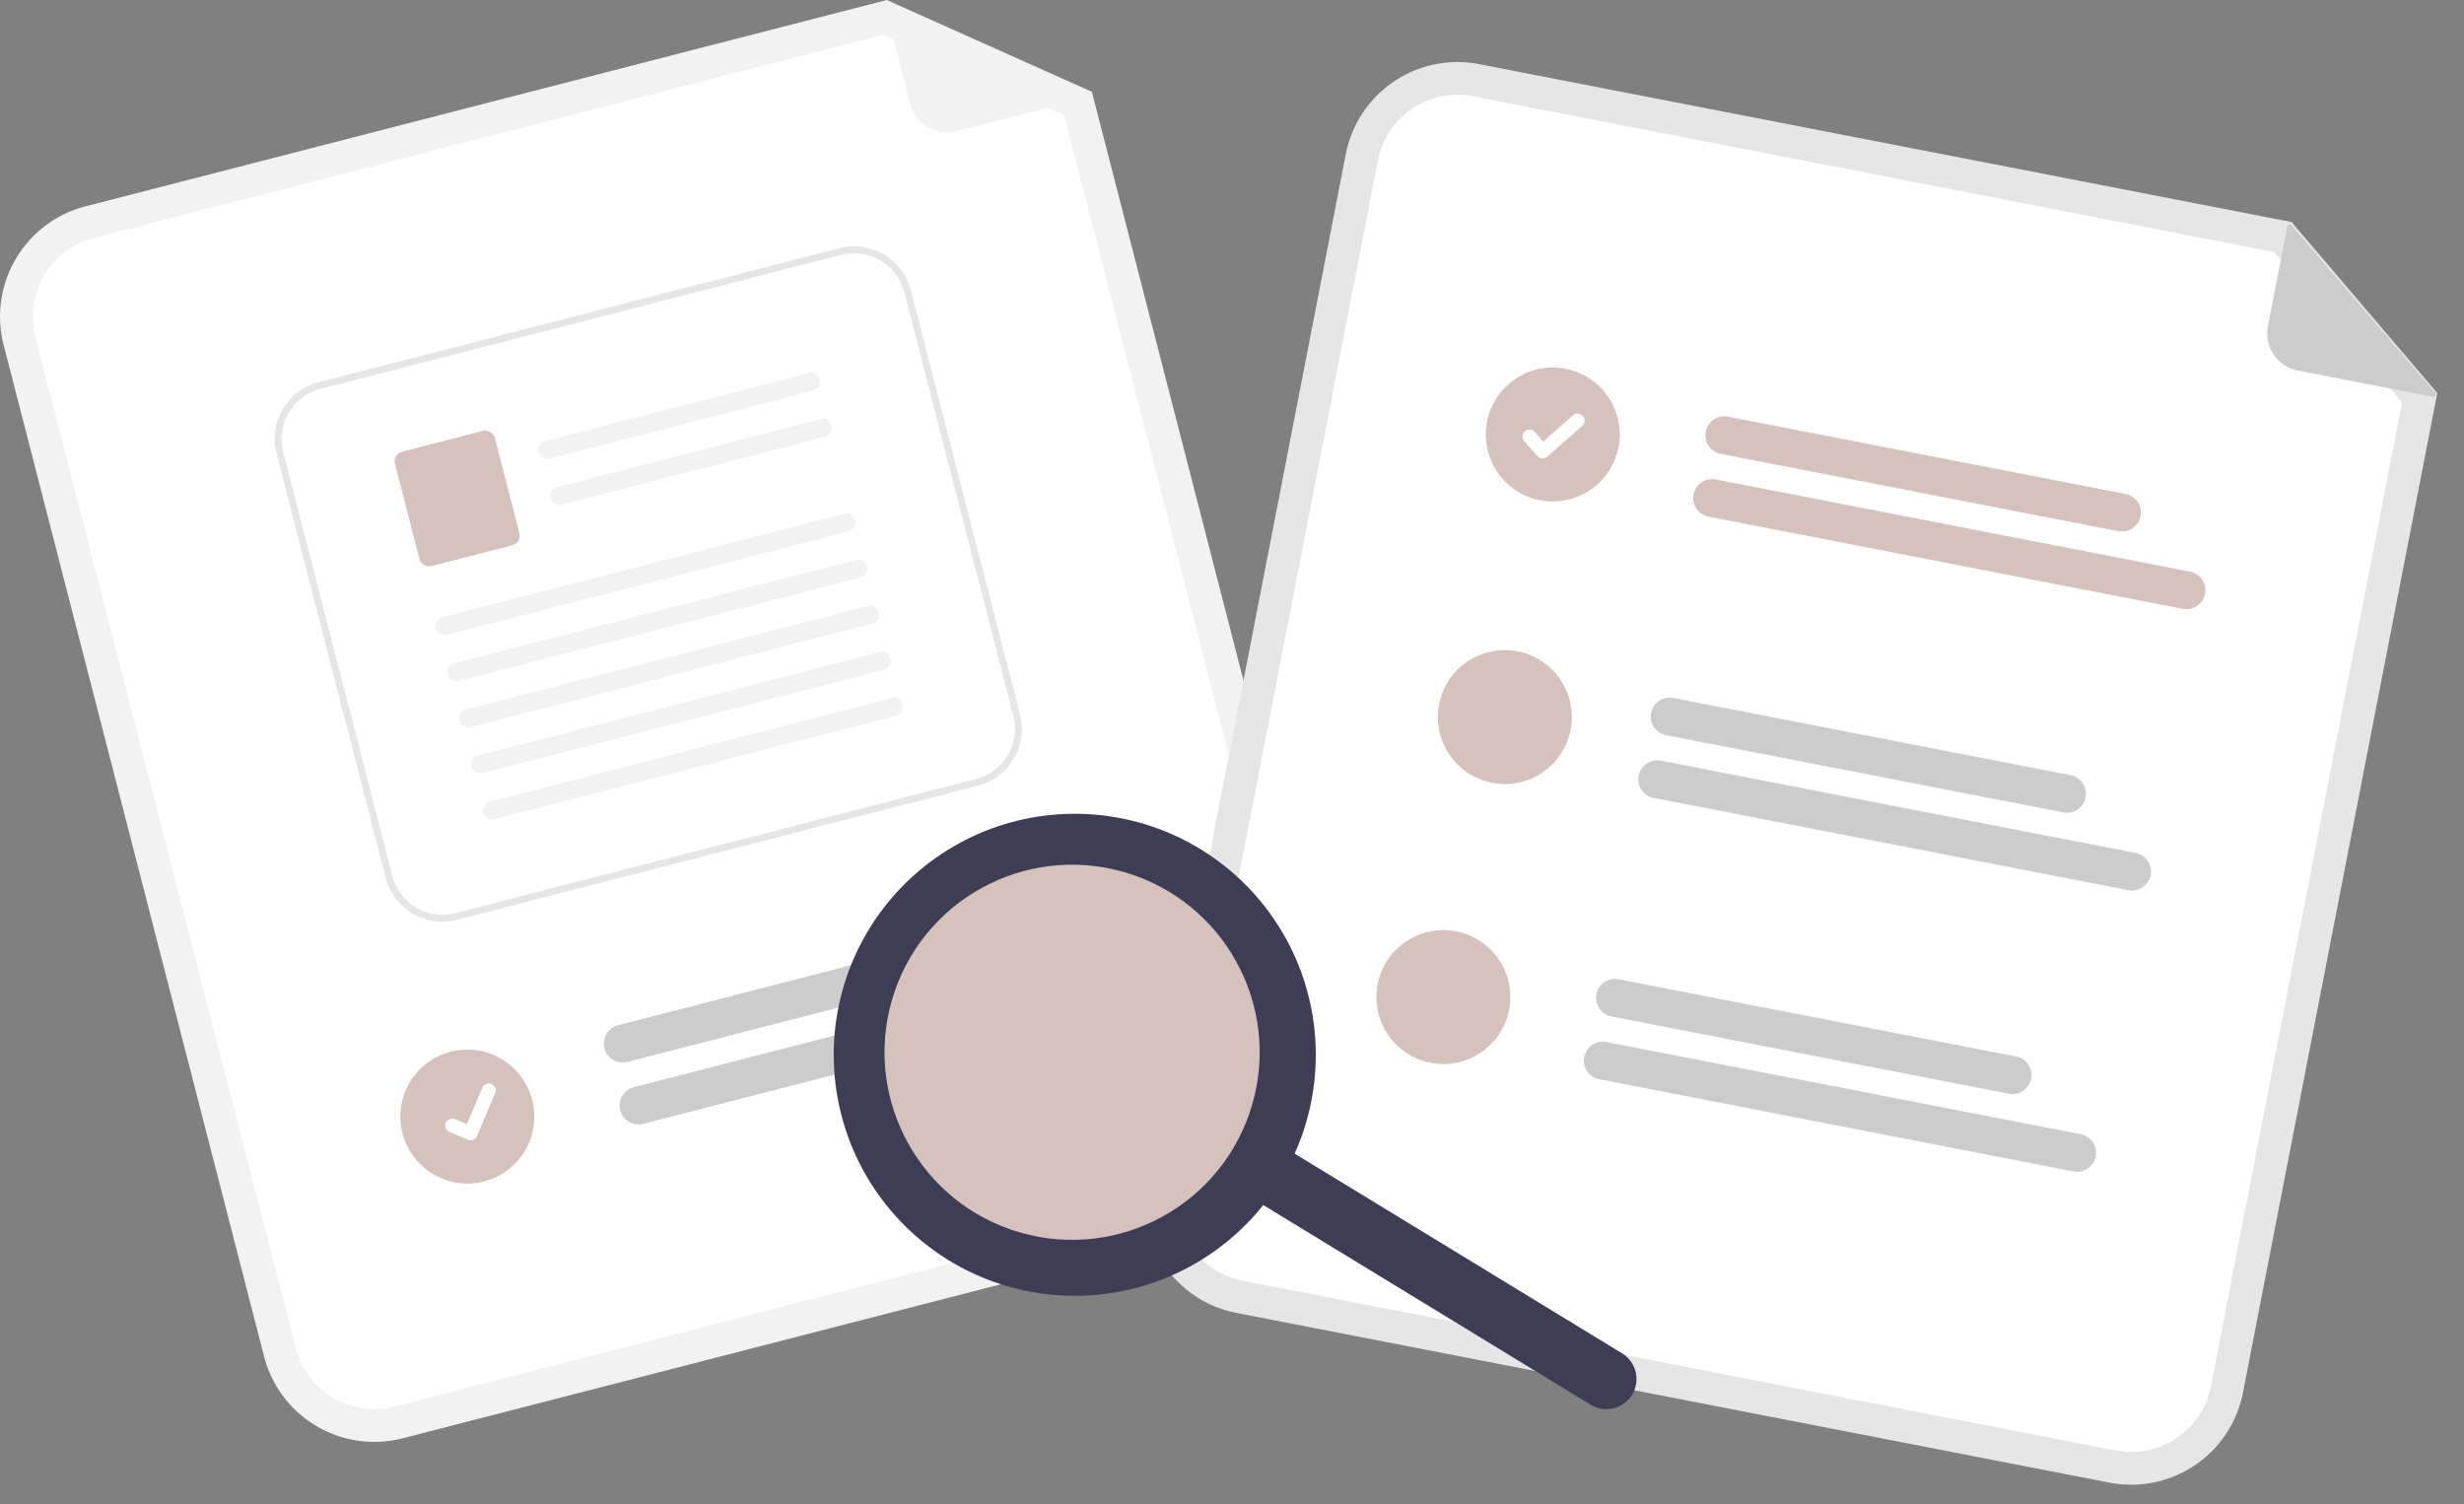 <svg xmlns="http://www.w3.org/2000/svg" width="748.974" height="457.275" viewBox="0 0 748.974 457.275" xmlns:xlink="http://www.w3.org/1999/xlink" role="img" artist="Katerina Limpitsouni" source="https://undraw.co/">
  <rect x="0" y="0" width="748.974" height="457.275" fill="#808080" stroke="none"/>
  <g id="Group_201" data-name="Group 201" transform="translate(-382.003 -195.455)">
    <g id="Group_200" data-name="Group 200" transform="translate(382.003 195.455)">
      <path id="Path_3120-3783" data-name="Path 3120" d="M695.225,508.82,433.394,576.244a34.622,34.622,0,0,1-42.114-24.866L312.1,243.879a34.622,34.622,0,0,1,24.866-42.114l243.591-62.727L642.9,166.948l77.191,299.757A34.622,34.622,0,0,1,695.225,508.82Z" transform="translate(-311.003 -139.037)" fill="#f2f2f2"/>
      <path id="Path_3121-3784" data-name="Path 3121" d="M338.989,210.925a24.655,24.655,0,0,0-17.708,29.99l79.185,307.5a24.655,24.655,0,0,0,29.99,17.708L692.287,498.7a24.655,24.655,0,0,0,17.708-29.99L634,173.595l-54.792-24.529Z" transform="translate(-310.548 -138.556)" fill="#fff"/>
      <path id="Path_3122-3785" data-name="Path 3122" d="M629.927,168.5l-40.522,10.435a11.518,11.518,0,0,1-14.026-8.282l-7.707-29.929a.72.72,0,0,1,.989-.837l61.379,27.258a.72.72,0,0,1-.113,1.355Z" transform="translate(-298.695 -139)" fill="#f2f2f2"/>
      <path id="Path_3123-3786" data-name="Path 3123" d="M612.519,418.284l-119.208,30.7a5.759,5.759,0,0,1-2.872-11.154l119.208-30.7a5.759,5.759,0,1,1,2.872,11.154Z" transform="translate(-302.605 -126.189)" fill="#ccc"/>
      <path id="Path_3124-3787" data-name="Path 3124" d="M640.149,430.592,497.936,467.214a5.759,5.759,0,1,1-2.872-11.154l142.213-36.622a5.759,5.759,0,0,1,2.872,11.154Z" transform="translate(-302.384 -125.599)" fill="#ccc"/>
      <circle id="Ellipse_44" data-name="Ellipse 44" cx="20.355" cy="20.355" r="20.355" transform="translate(121.697 319.055)" fill="#d6c2bc"/>
      <path id="Path_3125-3788" data-name="Path 3125" d="M604.421,374.437,446.1,415.191a17.835,17.835,0,0,1-21.694-12.812L391.229,273.49A17.835,17.835,0,0,1,404.041,251.8l158.32-40.754a17.835,17.835,0,0,1,21.694,12.812l33.178,128.889A17.835,17.835,0,0,1,604.421,374.437Z" transform="translate(-307.183 -135.611)" fill="#fff"/>
      <path id="Path_3126-3789" data-name="Path 3126" d="M604.421,374.437,446.1,415.191a17.835,17.835,0,0,1-21.694-12.812L391.229,273.49A17.835,17.835,0,0,1,404.041,251.8l158.32-40.754a17.835,17.835,0,0,1,21.694,12.812l33.178,128.889A17.835,17.835,0,0,1,604.421,374.437ZM404.563,253.826a15.737,15.737,0,0,0-11.3,19.142l33.178,128.889a15.737,15.737,0,0,0,19.142,11.3L603.9,372.407a15.737,15.737,0,0,0,11.3-19.142L582.025,224.376a15.737,15.737,0,0,0-19.142-11.3Z" transform="translate(-307.183 -135.611)" fill="#e6e6e6"/>
      <path id="Path_411-3790" data-name="Path 411" d="M550.66,252.63l-79.9,20.568a2.862,2.862,0,0,1-3.467-1.8,2.757,2.757,0,0,1,1.942-3.5l81.335-20.937c3.286,1.665,2.421,5.07.091,5.67Z" transform="translate(-303.514 -133.861)" fill="#f2f2f2"/>
      <path id="Path_412-3791" data-name="Path 412" d="M554.1,266l-79.9,20.568a2.862,2.862,0,0,1-3.467-1.8,2.757,2.757,0,0,1,1.942-3.5l81.335-20.937c3.286,1.665,2.421,5.07.091,5.67Z" transform="translate(-303.349 -133.22)" fill="#f2f2f2"/>
      <path id="Path_413-3792" data-name="Path 413" d="M461.146,298.825,436.761,305.1a3.1,3.1,0,0,1-3.776-2.23L425.577,274.1a3.1,3.1,0,0,1,2.23-3.776l24.385-6.277a3.105,3.105,0,0,1,3.776,2.23l7.408,28.777a3.1,3.1,0,0,1-2.23,3.776Z" transform="translate(-305.513 -133.047)" fill="#d6c2bc"/>
      <path id="Path_414-3793" data-name="Path 414" d="M562.854,293.445,440.909,324.835a2.862,2.862,0,0,1-3.467-1.8,2.757,2.757,0,0,1,1.942-3.5l123.38-31.76c3.286,1.665,2.421,5.07.091,5.67Z" transform="translate(-304.946 -131.904)" fill="#f2f2f2"/>
      <path id="Path_415-3794" data-name="Path 415" d="M566.3,306.822,444.353,338.213a2.862,2.862,0,0,1-3.467-1.8,2.757,2.757,0,0,1,1.942-3.5l123.38-31.76c3.286,1.665,2.421,5.07.091,5.67Z" transform="translate(-304.781 -131.263)" fill="#f2f2f2"/>
      <path id="Path_416-3795" data-name="Path 416" d="M569.739,320.192,447.794,351.582a2.862,2.862,0,0,1-3.467-1.8,2.757,2.757,0,0,1,1.942-3.5l123.379-31.76c3.286,1.665,2.421,5.07.091,5.67Z" transform="translate(-304.616 -130.621)" fill="#f2f2f2"/>
      <path id="Path_417-3796" data-name="Path 417" d="M573.183,333.569,451.237,364.959a2.862,2.862,0,0,1-3.467-1.8,2.757,2.757,0,0,1,1.942-3.5l123.38-31.76C576.377,329.564,575.513,332.969,573.183,333.569Z" transform="translate(-304.45 -129.98)" fill="#f2f2f2"/>
      <path id="Path_418-3797" data-name="Path 418" d="M576.624,346.939,454.679,378.329a2.862,2.862,0,0,1-3.467-1.8,2.757,2.757,0,0,1,1.942-3.5l123.38-31.76C579.819,342.934,578.954,346.339,576.624,346.939Z" transform="translate(-304.285 -129.339)" fill="#f2f2f2"/>
      <path id="Path_395-3798" data-name="Path 395" d="M448.363,470.511a2.111,2.111,0,0,1-1.335-.092l-.026-.011-5.545-2.351a2.126,2.126,0,1,1,1.664-3.913l3.593,1.528,4.708-11.076a2.125,2.125,0,0,1,2.787-1.124h0l-.028.072.029-.073a2.127,2.127,0,0,1,1.124,2.788l-5.539,13.023a2.126,2.126,0,0,1-1.431,1.224Z" transform="translate(-304.809 -123.966)" fill="#fff"/>
    </g>
    <g id="Group_199" data-name="Group 199" transform="translate(673.007 225.872) rotate(-8)">
      <g id="Group_198" data-name="Group 198" transform="translate(125.896 0) rotate(19)">
        <path id="Path_3127-3799" data-name="Path 3127" d="M304.956,386.7H34.583A34.622,34.622,0,0,1,0,352.114V34.583A34.622,34.622,0,0,1,34.583,0H286.121l53.418,42.577V352.114A34.622,34.622,0,0,1,304.956,386.7Z" transform="translate(0 0)" fill="#e6e6e6"/>
        <path id="Path_3128-3800" data-name="Path 3128" d="M24.627,0A24.655,24.655,0,0,0,0,24.627V342.158a24.655,24.655,0,0,0,24.627,24.627H295a24.655,24.655,0,0,0,24.627-24.627V37.418L272.683,0Z" transform="translate(9.956 9.956)" fill="#fff"/>
        <path id="Path_3129-3801" data-name="Path 3129" d="M128.856,11.518H5.759A5.759,5.759,0,0,1,5.759,0h123.1a5.759,5.759,0,0,1,0,11.518Z" transform="translate(123.512 90.767)" fill="#d6c2bc"/>
        <path id="Path_3130-3802" data-name="Path 3130" d="M152.612,11.518H5.759A5.759,5.759,0,0,1,5.759,0H152.612a5.759,5.759,0,1,1,0,11.518Z" transform="translate(123.512 110.204)" fill="#d6c2bc"/>
        <path id="Path_3131-3803" data-name="Path 3131" d="M128.852,0H5.758a5.758,5.758,0,1,0,0,11.517H128.852a5.759,5.759,0,0,0,0-11.517Z" transform="translate(123.517 177.868)" fill="#ccc"/>
        <path id="Path_3132-3804" data-name="Path 3132" d="M152.609,0H5.758a5.759,5.759,0,1,0,0,11.517h146.85a5.759,5.759,0,1,0,0-11.517Z" transform="translate(123.517 197.307)" fill="#ccc"/>
        <path id="Path_3133-3805" data-name="Path 3133" d="M128.856,11.518H5.759A5.759,5.759,0,0,1,5.759,0h123.1a5.759,5.759,0,0,1,0,11.518Z" transform="translate(123.512 264.975)" fill="#ccc"/>
        <path id="Path_3134-3806" data-name="Path 3134" d="M152.612,11.518H5.759A5.759,5.759,0,0,1,5.759,0H152.612a5.759,5.759,0,1,1,0,11.518Z" transform="translate(123.512 284.411)" fill="#ccc"/>
        <circle id="Ellipse_44-2" data-name="Ellipse 44" cx="20.355" cy="20.355" r="20.355" transform="translate(57.655 85.89)" fill="#d6c2bc"/>
        <path id="Path_395-2-3807" data-name="Path 395" d="M6.909,15.481a2.111,2.111,0,0,1-1.27-.422l-.023-.017L.832,11.382A2.126,2.126,0,0,1,3.419,8.008l3.1,2.376L13.839.832A2.125,2.125,0,0,1,16.819.439h0L16.774.5l.047-.063a2.127,2.127,0,0,1,.393,2.98L8.6,14.649a2.126,2.126,0,0,1-1.691.829Z" transform="translate(69.085 98.528)" fill="#fff"/>
        <path id="Path_3135-3808" data-name="Path 3135" d="M40.707,20.359A20.354,20.354,0,0,1,20.356,40.721a4.372,4.372,0,0,1-.524-.021A20.353,20.353,0,1,1,40.707,20.359Z" transform="translate(59.75 172.987)" fill="#d6c2bc"/>
        <circle id="Ellipse_44-3" data-name="Ellipse 44" cx="20.355" cy="20.355" r="20.355" transform="translate(57.655 260.097)" fill="#d6c2bc"/>
        <path id="Path_3136-3809" data-name="Path 3136" d="M53.362,43.143H11.518A11.518,11.518,0,0,1,0,31.625V.72A.72.72,0,0,1,1.167.156l52.642,41.7a.72.72,0,0,1-.447,1.284Z" transform="translate(285.137 0.805)" fill="#ccc"/>
      </g>
    </g>
    <path id="Path_3140-3810" data-name="Path 3140" d="M754.518,518.049a9.158,9.158,0,0,1-12.587,3.05L635.078,455.923a9.158,9.158,0,0,1,9.538-15.637l106.852,65.176a9.158,9.158,0,0,1,3.049,12.587Z" transform="translate(123.58 101.359)" fill="#3f3d56"/>
    <path id="Path_3141-3811" data-name="Path 3141" d="M688.648,486.5a73.265,73.265,0,1,1-24.4-100.7A73.265,73.265,0,0,1,688.648,486.5ZM579.19,419.73a54.949,54.949,0,1,0,75.524-18.3,54.949,54.949,0,0,0-75.524,18.3Z" transform="translate(82.597 67.737)" fill="#3f3d56"/>
    <circle id="Ellipse_44-4" data-name="Ellipse 44" cx="57.007" cy="57.007" r="57.007" transform="translate(672.542 442.858) rotate(19)" fill="#d6c2bc"/>
  </g>
</svg>